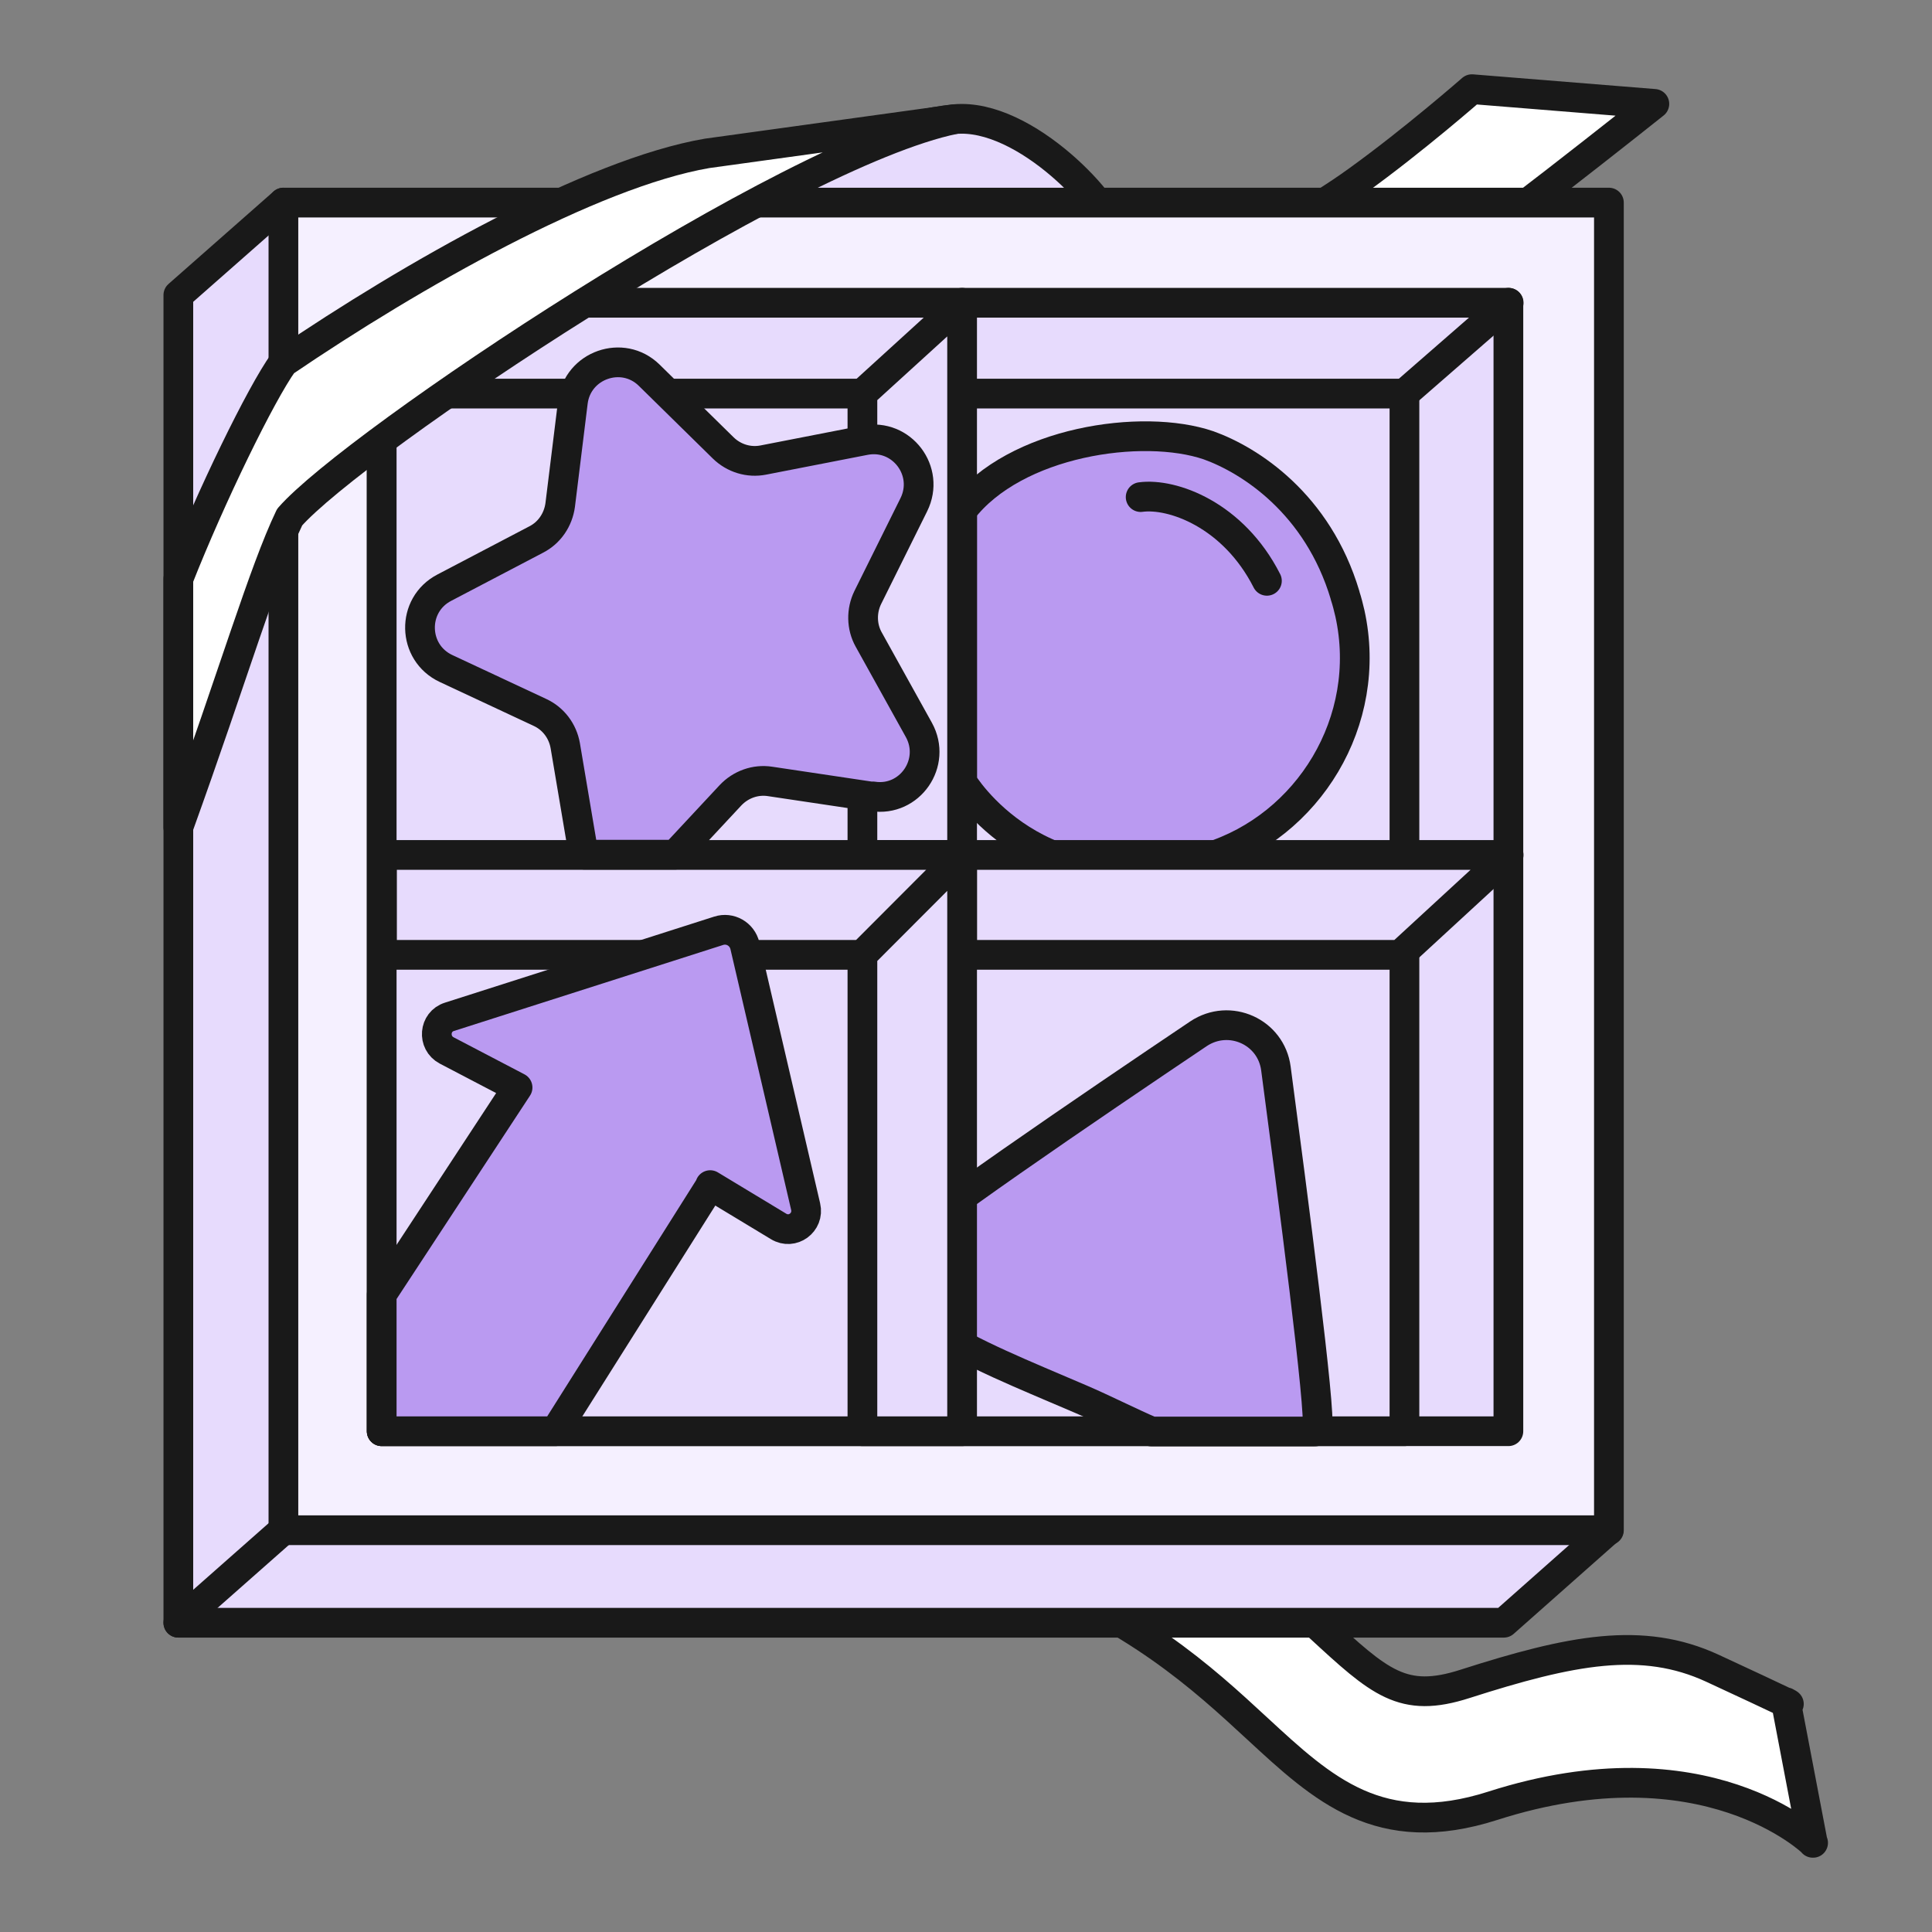 <?xml version="1.0" encoding="UTF-8"?> <svg xmlns="http://www.w3.org/2000/svg" width="65" height="65" viewBox="0 0 65 65" fill="none"><rect x="0" y="0" width="65" height="65" fill="#808080" stroke="none"/><path d="M35.695 8.863C35.695 8.863 39.914 10.224 45.663 6.084C47.554 4.723 49.521 3 49.521 3L55.659 3.495C55.659 3.495 49.293 8.568 47.972 9.31C46.661 10.053 35.818 12.746 35.818 12.746L35.695 8.863Z" fill="white" stroke="#191919" stroke-linecap="round" stroke-linejoin="round"></path><path d="M61 62C61 62 57.389 58.459 50.224 60.753C46.423 61.971 44.513 60.201 42.299 58.155C40.465 56.461 38.194 54.357 33.794 52.72L33.519 47.98C38.479 49.827 42.451 52.949 44.37 54.719C46.423 56.613 47.193 57.327 49.293 56.651C52.856 55.509 55.251 55.033 57.617 56.128C60.087 57.27 60.41 57.45 60.087 57.27L60.99 62H61Z" fill="white" stroke="#191919" stroke-linecap="round" stroke-linejoin="round"></path><path d="M32.112 4.009C34.516 3.781 37.472 7.045 37.472 7.873C37.472 8.701 21.488 9.405 21.46 8.473C21.431 7.54 28.929 4.323 32.112 4.009Z" fill="#E7DBFD" stroke="#191919" stroke-linecap="round" stroke-linejoin="round"></path><path d="M50.595 54.595H6V9.929L9.535 6.816L50.595 9.929L54.12 51.473L50.595 54.595Z" fill="#E7DBFD" stroke="#191919" stroke-linecap="round" stroke-linejoin="round"></path><path d="M54.13 6.816H9.535V51.483H54.13V6.816Z" fill="#F5F0FF" stroke="#191919" stroke-linecap="round" stroke-linejoin="round"></path><path d="M50.748 10.186H12.842V48.152H50.748V10.186Z" fill="#E7DBFD" stroke="#191919" stroke-linecap="round" stroke-linejoin="round"></path><path d="M47.251 13.241H12.842V48.152H47.251V13.241Z" fill="#E7DBFD" stroke="#191919" stroke-linecap="round" stroke-linejoin="round"></path><path d="M45.254 20.027C44.332 16.934 42.042 15.478 40.664 14.983C38.441 14.221 34.146 14.849 32.369 17.172V26.309C32.369 26.309 34.934 30.62 40.664 28.84C44.009 27.803 46.214 24.262 45.416 20.636C45.368 20.436 45.321 20.236 45.254 20.037V20.027Z" fill="#BA9AF1" stroke="#191919" stroke-linecap="round" stroke-linejoin="round"></path><path d="M38.376 16.724C39.44 16.581 41.493 17.314 42.624 19.541" stroke="#191919" stroke-linecap="round" stroke-linejoin="round"></path><path d="M30.222 41.956C29.253 44.221 32.484 45.411 36.37 47.076C37.102 47.39 38.071 47.876 38.736 48.161H44.238C44.267 48.114 44.295 48.056 44.314 47.999C44.466 47.657 43.478 40.1 42.927 35.95C42.765 34.713 41.368 34.085 40.323 34.779C36.826 37.13 30.431 41.47 30.222 41.965V41.956Z" fill="#BA9AF1" stroke="#191919" stroke-linecap="round" stroke-linejoin="round"></path><path d="M50.756 28.764L47.107 32.124H32.369V28.764H50.756Z" fill="#E7DBFD" stroke="#191919" stroke-linecap="round" stroke-linejoin="round"></path><path d="M32.369 10.186V28.765H29.015V13.241L32.369 10.186Z" fill="#E7DBFD" stroke="#191919" stroke-linecap="round" stroke-linejoin="round"></path><path d="M32.37 28.764L29.016 32.124H12.852V28.764H32.37Z" fill="#E7DBFD" stroke="#191919" stroke-linecap="round" stroke-linejoin="round"></path><path d="M32.369 28.764V48.152H29.015V32.124L32.369 28.764Z" fill="#E7DBFD" stroke="#191919" stroke-linecap="round" stroke-linejoin="round"></path><path d="M6 54.595L9.535 51.474" stroke="#191919" stroke-linecap="round" stroke-linejoin="round"></path><path d="M47.251 13.241L50.757 10.186" stroke="#191919" stroke-linecap="round" stroke-linejoin="round"></path><path d="M6 27.831V19.475C7.093 16.705 8.775 13.25 9.535 12.194C13.877 9.243 19.902 5.827 23.788 5.16L32.122 4.009C26.459 5.17 11.892 14.935 9.744 17.4C8.87 19.227 7.872 22.635 6 27.831Z" fill="white" stroke="#191919" stroke-linecap="round" stroke-linejoin="round"></path><path d="M29.347 26.804L25.907 26.29C25.413 26.214 24.919 26.394 24.577 26.756L22.714 28.755H19.654C19.626 28.679 19.607 28.602 19.598 28.526L19.018 25.09C18.932 24.596 18.619 24.177 18.163 23.967L15.008 22.492C13.867 21.959 13.829 20.351 14.951 19.77L18.039 18.152C18.486 17.924 18.78 17.486 18.847 16.991L19.274 13.527C19.427 12.28 20.947 11.747 21.84 12.622L24.33 15.068C24.691 15.421 25.194 15.573 25.679 15.478L29.1 14.811C30.335 14.573 31.305 15.849 30.744 16.982L29.195 20.103C28.976 20.551 28.986 21.084 29.224 21.512L30.915 24.558C31.523 25.662 30.611 26.985 29.366 26.794L29.347 26.804Z" fill="#BA9AF1" stroke="#191919" stroke-linecap="round" stroke-linejoin="round"></path><path d="M23.903 39.881L18.686 48.152H12.842V43.555L17.413 36.588L15.028 35.341C14.543 35.084 14.6 34.371 15.123 34.209L24.179 31.315C24.559 31.192 24.967 31.42 25.062 31.82L27.105 40.595C27.229 41.128 26.659 41.547 26.193 41.261L23.894 39.872L23.903 39.881Z" fill="#BA9AF1" stroke="#191919" stroke-linecap="round" stroke-linejoin="round"></path></svg> 